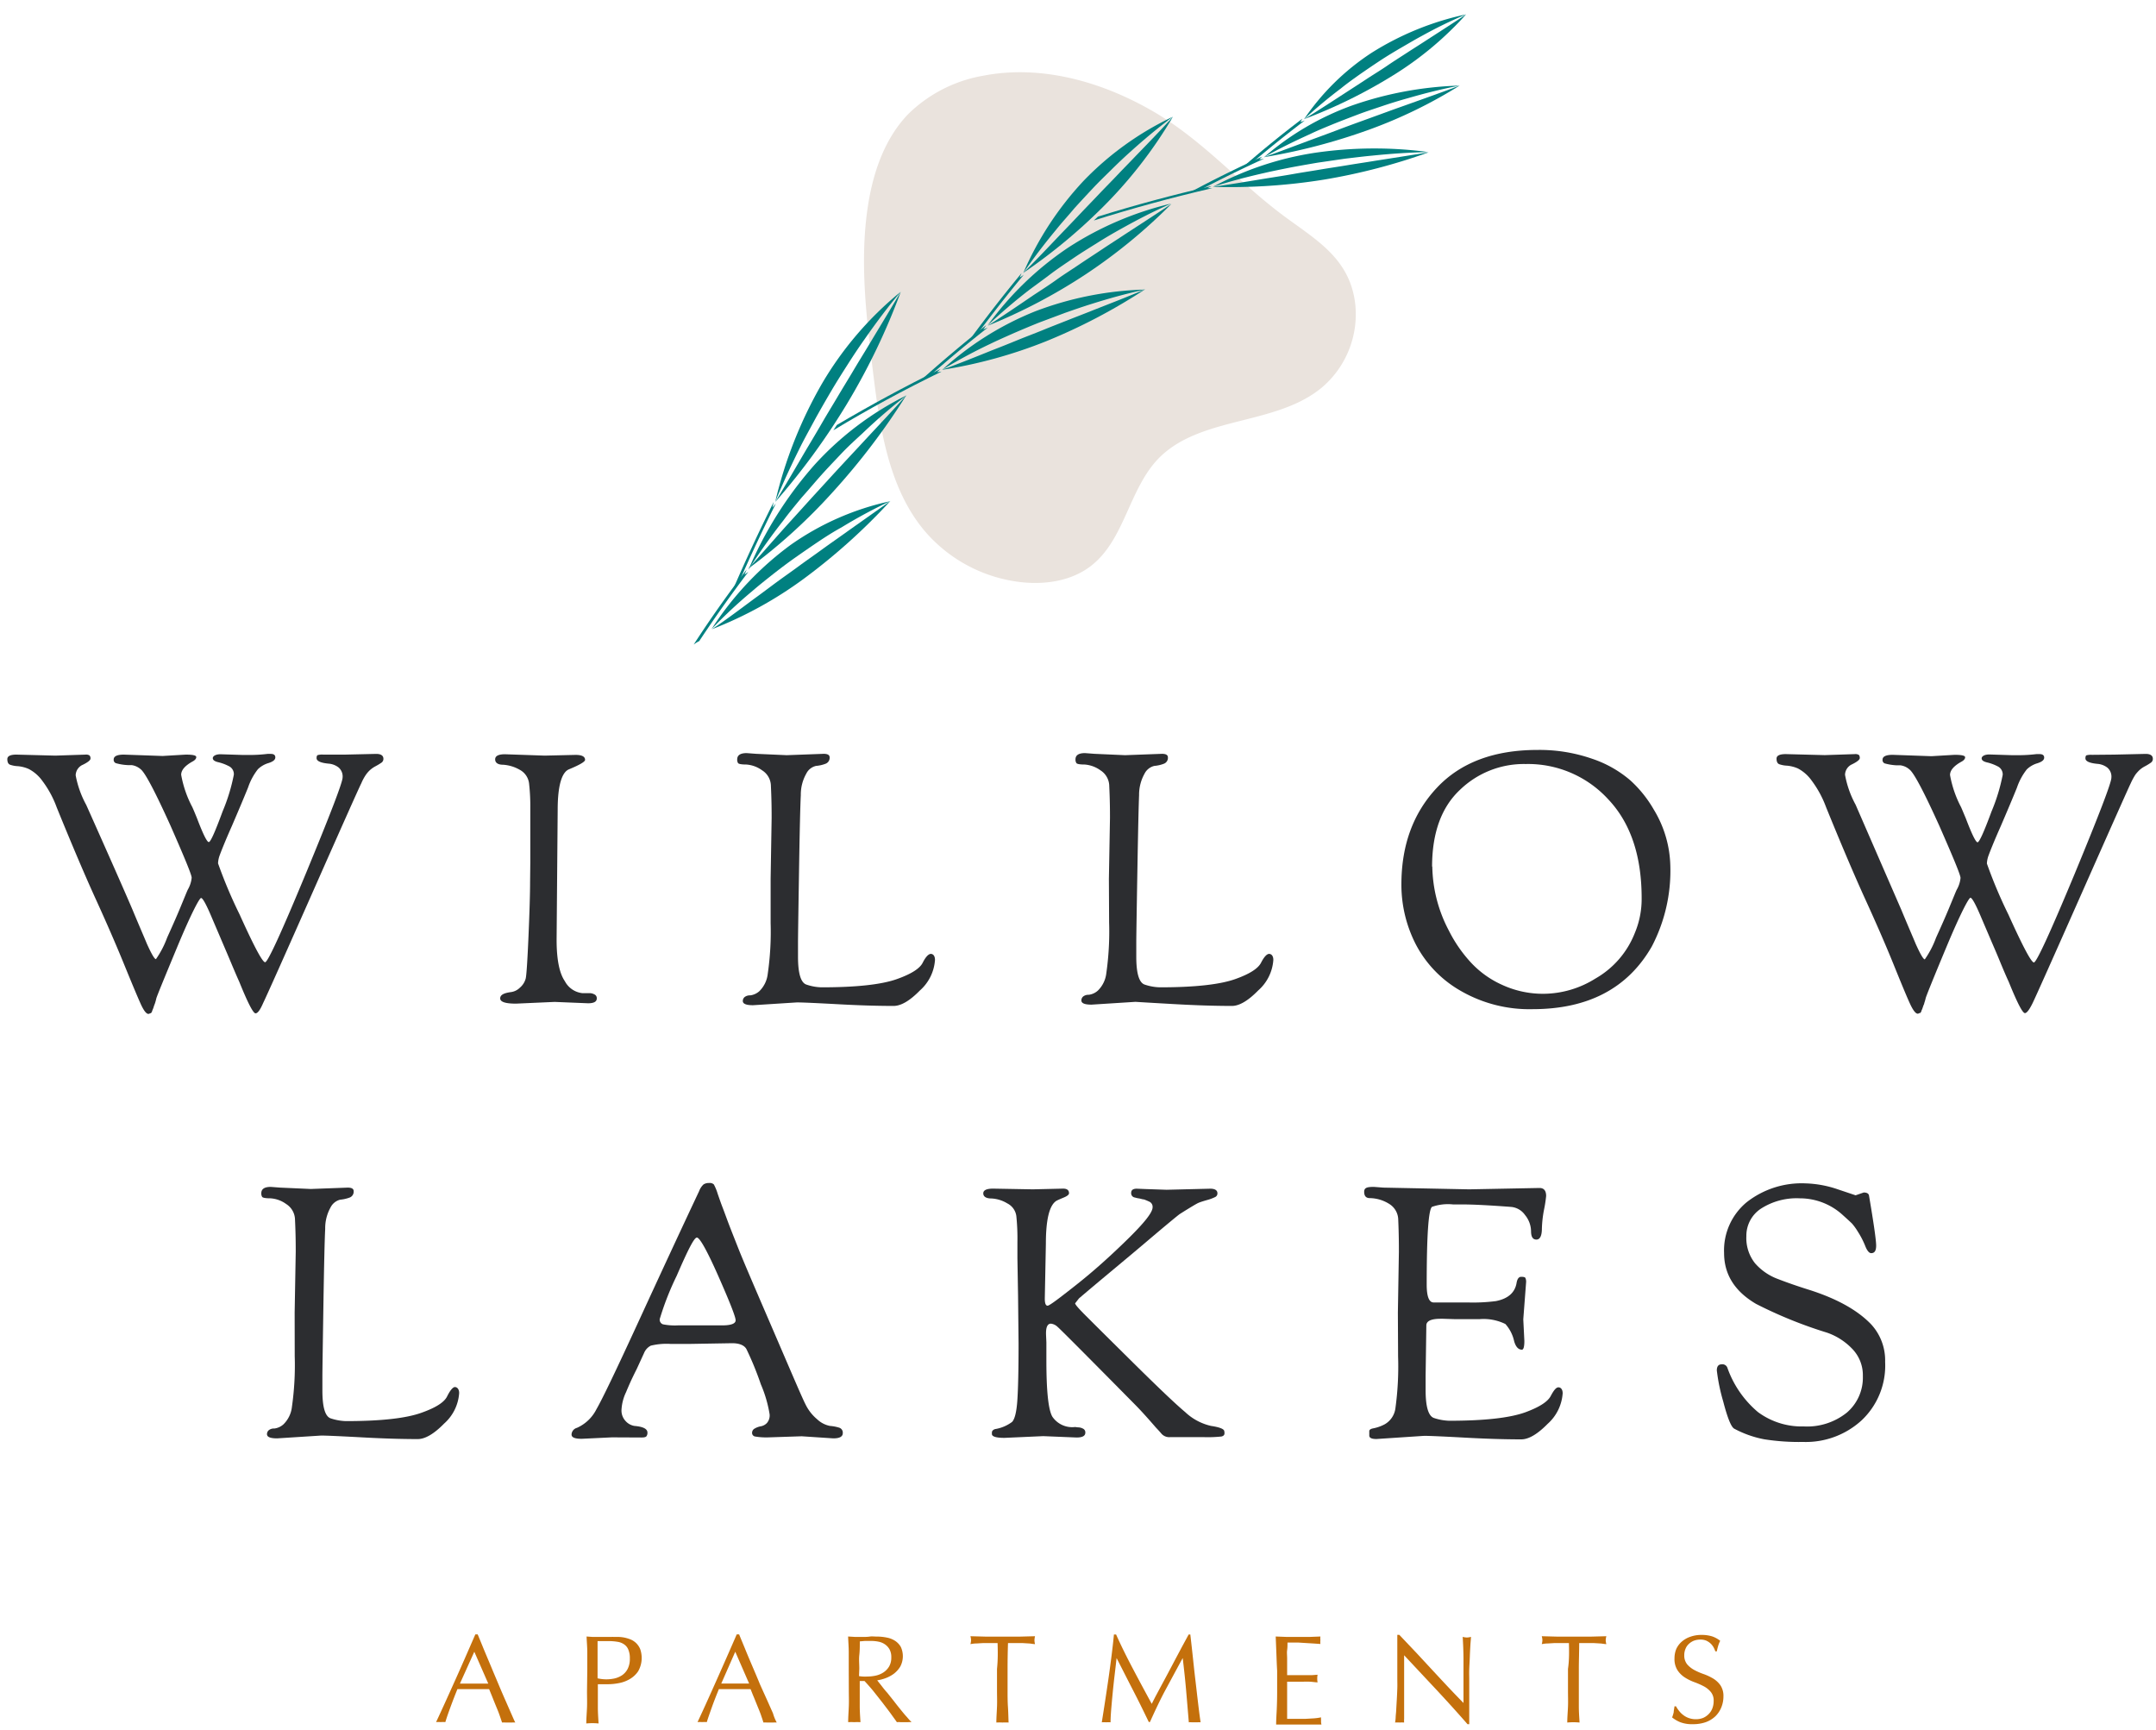 <svg id="Layer_1" data-name="Layer 1" xmlns="http://www.w3.org/2000/svg" viewBox="0 0 300 240.76"><defs><style>.cls-1{fill:#c4700c;}.cls-2{fill:#2c2d30;}.cls-3{fill:#eae3dd;}.cls-4{fill:teal;}</style></defs><path class="cls-1" d="M71.7,239.68a2.45,2.45,0,0,0-.46,0h-.92a2.45,2.45,0,0,0-.46,0c-.09-.27-.2-.59-.34-1s-.29-.77-.46-1.18-.34-.83-.51-1.26-.34-.83-.49-1.21l-1.13,0H64.72l-1.07,0c-.37.91-.7,1.77-1,2.59s-.53,1.49-.68,2a4.22,4.22,0,0,0-.64,0,4.45,4.45,0,0,0-.65,0c.94-2,1.86-4.06,2.76-6.06s1.79-4.06,2.7-6.14h.33c.28.68.58,1.4.9,2.19l1,2.38c.33.8.67,1.59,1,2.38s.65,1.53.95,2.21.56,1.28.8,1.82S71.55,239.4,71.7,239.68ZM64,234.26l.94,0,1,0h1l1,0-1.94-4.43Z"/><path class="cls-1" d="M81.72,232.22c0-.76,0-1.52,0-2.26s-.07-1.48-.1-2.25l.85.06.84,0,.51,0,.6,0,.58,0a4.2,4.2,0,0,1,.47,0c.18,0,.39,0,.65,0a5,5,0,0,1,.81.1,5.4,5.4,0,0,1,.84.26,2.54,2.54,0,0,1,.76.51,2.57,2.57,0,0,1,.55.82,3.73,3.73,0,0,1-.29,3.1,3.59,3.59,0,0,1-1.22,1.11,4.66,4.66,0,0,1-1.53.54,7.92,7.92,0,0,1-1.44.14h-.73c-.22,0-.45,0-.68,0v1c0,.76,0,1.52,0,2.26s.06,1.48.1,2.2a9.16,9.16,0,0,0-1.71,0c0-.72.07-1.45.1-2.2s0-1.5,0-2.26Zm1.43,1.31a5.54,5.54,0,0,0,1.24.14,5.38,5.38,0,0,0,1.11-.12,3.2,3.2,0,0,0,1.06-.45,2.43,2.43,0,0,0,.78-.89,3.06,3.06,0,0,0,.3-1.45,3,3,0,0,0-.21-1.22,1.58,1.58,0,0,0-.58-.73,2.12,2.12,0,0,0-.91-.36,7.43,7.43,0,0,0-1.22-.1H83.15Z"/><path class="cls-1" d="M108.08,239.68a2.53,2.53,0,0,0-.46,0h-.93a2.6,2.6,0,0,0-.46,0c-.08-.27-.19-.59-.33-1s-.29-.77-.46-1.18l-.51-1.26c-.18-.42-.34-.83-.49-1.21l-1.13,0h-2.22l-1.06,0c-.37.91-.71,1.77-1,2.59s-.53,1.49-.68,2a4.31,4.31,0,0,0-.64,0,4.36,4.36,0,0,0-.65,0c.94-2,1.86-4.06,2.75-6.06s1.8-4.06,2.7-6.14h.34c.27.68.58,1.4.9,2.19s.66,1.58,1,2.38.68,1.59,1,2.38l1,2.21.81,1.82C107.73,239,107.93,239.4,108.08,239.68Zm-7.72-5.42.94,0,.94,0h1l1,0-1.93-4.43Z"/><path class="cls-1" d="M118.1,232.22c0-.76,0-1.52,0-2.26s-.06-1.48-.09-2.25l1,.06,1,0c.34,0,.67,0,1-.05s.65,0,1,0a6.89,6.89,0,0,1,1.39.14,3.17,3.17,0,0,1,1.16.46,2.48,2.48,0,0,1,.79.85,3.07,3.07,0,0,1-.09,2.74,3.61,3.61,0,0,1-.91,1,4.61,4.61,0,0,1-1.16.61,5.88,5.88,0,0,1-1.13.29l.58.73c.24.32.51.66.82,1l.94,1.18c.32.42.63.81.94,1.19s.58.72.85,1a9.32,9.32,0,0,0,.65.72,3.15,3.15,0,0,0-.53,0h-1a2.78,2.78,0,0,0-.51,0c-.17-.25-.44-.61-.79-1.1s-.75-1-1.18-1.57l-1.31-1.66c-.45-.55-.86-1-1.23-1.4h-.66v1.27c0,.76,0,1.52,0,2.26s.06,1.48.1,2.2a7.88,7.88,0,0,0-.86,0,7.58,7.58,0,0,0-.85,0c0-.72.06-1.45.09-2.2s0-1.5,0-2.26Zm1.43,1a3.88,3.88,0,0,0,.53.06,6.22,6.22,0,0,0,.63,0,5.65,5.65,0,0,0,1.13-.12,3.13,3.13,0,0,0,1.07-.43,2.54,2.54,0,0,0,.81-.82,2.42,2.42,0,0,0,.32-1.29,2.25,2.25,0,0,0-.25-1.13,2.09,2.09,0,0,0-.65-.7,2.34,2.34,0,0,0-.88-.36,4.88,4.88,0,0,0-.92-.1c-.41,0-.74,0-1,0l-.68.06c0,.64,0,1.27-.07,1.9s0,1.25,0,1.88Z"/><path class="cls-1" d="M138.81,228.62h-.95l-1,0-1,.06c-.31,0-.58.05-.83.09a2.09,2.09,0,0,0,.09-.56,2.29,2.29,0,0,0-.09-.54l2.25.06q1.09,0,2.25,0c.77,0,1.51,0,2.25,0l2.24-.06a2.86,2.86,0,0,0-.08.56,2.43,2.43,0,0,0,.08.54c-.24,0-.52-.07-.82-.09l-1-.06-1,0h-.94q-.06,1.78-.06,3.6v3c0,.76,0,1.52.05,2.26s.06,1.48.09,2.2a7.69,7.69,0,0,0-.85,0,7.58,7.58,0,0,0-.85,0c0-.72.06-1.45.09-2.2s0-1.5,0-2.26v-3C138.86,231,138.85,229.81,138.81,228.62Z"/><path class="cls-1" d="M157.69,232.29c.82,1.56,1.68,3.15,2.57,4.79l.51-1,.76-1.42.93-1.73,1-1.89,1-1.88.94-1.73h.23c.13,1.12.25,2.2.36,3.23s.22,2.07.34,3.07.23,2,.35,3,.24,2,.38,2.92a2,2,0,0,0-.41,0h-.82a2,2,0,0,0-.41,0c-.13-1.55-.25-3-.38-4.5s-.29-2.93-.47-4.44h0c-.8,1.46-1.58,2.92-2.36,4.36s-1.5,3-2.2,4.54h-.16c-.7-1.46-1.42-2.93-2.18-4.4s-1.53-3-2.3-4.5h0q-.12,1.08-.27,2.34t-.27,2.49c-.08.82-.15,1.6-.21,2.32s-.09,1.32-.09,1.79a3.82,3.82,0,0,0-.61,0,3.91,3.91,0,0,0-.61,0c.15-.94.31-1.94.47-3s.32-2.1.47-3.15.29-2.1.42-3.13.24-2,.33-2.94h.3C156.06,229.13,156.87,230.74,157.69,232.29Z"/><path class="cls-1" d="M177.6,229.94l-.09-2.23,1.56.06q.77,0,1.56,0c.52,0,1,0,1.55,0l1.55-.06a2.29,2.29,0,0,0,0,.52,2.24,2.24,0,0,0,0,.52l-1-.07-1-.06-1.12-.07-1.46,0c0,.37,0,.72-.05,1.06s0,.72,0,1.15v1.33c0,.42,0,.75,0,1l1.38,0,1.11,0,.94,0,.81-.06a2.36,2.36,0,0,0-.05.54,2.29,2.29,0,0,0,.05.52c-.31,0-.66-.07-1.06-.09s-.8,0-1.2,0l-1.13,0h-.85c0,.11,0,.22,0,.34v3.83c0,.43,0,.75,0,1h1.22l1.3,0,1.2-.07a7.59,7.59,0,0,0,1-.14,1.26,1.26,0,0,0,0,.28c0,.09,0,.18,0,.26a1.47,1.47,0,0,0,.06.46c-.53,0-1,0-1.57,0h-3.16c-.52,0-1.05,0-1.58,0,0-.74.06-1.49.09-2.22s.05-1.49.05-2.26v-3C177.65,231.44,177.63,230.68,177.6,229.94Z"/><path class="cls-1" d="M199.91,235.16l-4.53-4.84c0,.33,0,.76,0,1.31s0,1.29,0,2.23c0,.24,0,.55,0,.91s0,.73,0,1.13,0,.79,0,1.2,0,.78,0,1.13,0,.66,0,.92a3.91,3.91,0,0,0,0,.53,3.91,3.91,0,0,0-.61,0,4.45,4.45,0,0,0-.65,0,5.55,5.55,0,0,0,.08-.65c0-.31.06-.68.08-1.12s.05-.91.08-1.42.05-1,.07-1.53,0-1,0-1.5,0-.92,0-1.31c0-1.11,0-2.07,0-2.87s0-1.4,0-1.8h.28L197.1,230l2.4,2.59c.8.86,1.55,1.67,2.27,2.43s1.34,1.4,1.87,1.94v-2.37q0-1.83,0-3.57c0-1.15-.05-2.24-.11-3.26a2.42,2.42,0,0,0,.59.09,2.35,2.35,0,0,0,.56-.09c0,.26-.05.64-.08,1.15s-.06,1.06-.08,1.64-.06,1.15-.08,1.7,0,1,0,1.35v1c0,.39,0,.81,0,1.24s0,.86,0,1.3,0,.84,0,1.22v1.55h-.24C202.85,238.36,201.42,236.78,199.91,235.16Z"/><path class="cls-1" d="M218.31,228.62h-.95l-1,0-1,.06c-.31,0-.59.05-.83.09a2.09,2.09,0,0,0,.09-.56,2.29,2.29,0,0,0-.09-.54l2.25.06q1.09,0,2.25,0c.76,0,1.51,0,2.24,0l2.25-.06a2.35,2.35,0,0,0-.09.56,2,2,0,0,0,.09.54c-.24,0-.52-.07-.83-.09l-1-.06-1,0h-.95c0,1.19-.05,2.39-.05,3.6v3c0,.76,0,1.52,0,2.26s.06,1.48.1,2.2a9.16,9.16,0,0,0-1.71,0c0-.72.07-1.45.1-2.2s0-1.5,0-2.26v-3C218.36,231,218.34,229.81,218.31,228.62Z"/><path class="cls-1" d="M233.63,238.05a2.9,2.9,0,0,0,.58.58,2.72,2.72,0,0,0,.79.43,2.93,2.93,0,0,0,1,.16,2.68,2.68,0,0,0,1-.19,2.44,2.44,0,0,0,.78-.55,2.26,2.26,0,0,0,.5-.8,2.84,2.84,0,0,0,.17-1,1.86,1.86,0,0,0-.41-1.27,3.24,3.24,0,0,0-1-.79,10.54,10.54,0,0,0-1.31-.57,6.78,6.78,0,0,1-1.32-.66,3.47,3.47,0,0,1-1-1,2.89,2.89,0,0,1-.41-1.63,3.41,3.41,0,0,1,.26-1.34,3,3,0,0,1,.76-1,3.51,3.51,0,0,1,1.2-.68,4.48,4.48,0,0,1,1.56-.25,4.79,4.79,0,0,1,1.45.2,3.68,3.68,0,0,1,1.13.62,4.39,4.39,0,0,0-.26.63,8.5,8.5,0,0,0-.21.84h-.21a3,3,0,0,0-.23-.54,2.24,2.24,0,0,0-.4-.53,2.36,2.36,0,0,0-.6-.41,2,2,0,0,0-.84-.16,2.57,2.57,0,0,0-.9.15,2.26,2.26,0,0,0-.71.45,1.84,1.84,0,0,0-.47.69,2.21,2.21,0,0,0-.17.87,1.94,1.94,0,0,0,.41,1.29,3.56,3.56,0,0,0,1,.79,8.75,8.75,0,0,0,1.32.57,7.53,7.53,0,0,1,1.31.62,3.4,3.4,0,0,1,1,.94,2.65,2.65,0,0,1,.41,1.54,4,4,0,0,1-.29,1.51,3.65,3.65,0,0,1-.83,1.25,3.87,3.87,0,0,1-1.34.82,5.33,5.33,0,0,1-1.81.28,4.55,4.55,0,0,1-1.75-.28,4.42,4.42,0,0,1-1.12-.66,5.67,5.67,0,0,0,.22-.72c0-.21.07-.49.11-.83h.21A3.51,3.51,0,0,0,233.63,238.05Z"/><path class="cls-2" d="M48,105l4.35-.1c.65,0,1,.23,1,.68a.63.63,0,0,1-.27.54,8.78,8.78,0,0,1-.81.49,3.81,3.81,0,0,0-.86.61,4.14,4.14,0,0,0-.48.56,6.85,6.85,0,0,0-.66,1.22q-.35.65-6.65,14.89t-7,15.67Q36,141,35.56,141c-.33,0-1.07-1.44-2.25-4.35-.32-.71-.75-1.71-1.29-3s-1-2.34-1.37-3.22l-1.15-2.69c-.78-1.86-1.29-2.79-1.52-2.79s-1.42,2.25-3.29,6.75-2.86,6.91-2.94,7.23a6.76,6.76,0,0,1-.19.69l-.13.34-.09.29-.1.25a.73.73,0,0,0-.07.19.67.67,0,0,1-.08.17.4.4,0,0,1-.1.12.11.11,0,0,1-.09,0,.45.45,0,0,1-.25.1c-.29,0-.65-.46-1.07-1.39s-1.19-2.76-2.3-5.48-2.42-5.74-3.94-9.07-3.33-7.59-5.45-12.8a14.2,14.2,0,0,0-2-3.69A5.41,5.41,0,0,0,4,107a4.82,4.82,0,0,0-1.51-.39,3.78,3.78,0,0,1-1.08-.2q-.39-.14-.39-.78T2.32,105l5.38.14,4.2-.14a.87.87,0,0,1,.56.12.58.58,0,0,1,.13.44c0,.21-.35.5-1.06.85a1.64,1.64,0,0,0-1,1.47A13.77,13.77,0,0,0,12,112q4.89,10.95,6.43,14.56c1,2.41,1.7,4,2,4.74.65,1.44,1.07,2.16,1.27,2.16a13,13,0,0,0,1.56-3q1.36-3,2-4.59c.42-1,.71-1.74.88-2.1a4,4,0,0,0,.53-1.64c0-.41-1-2.81-2.93-7.21q-3.23-7.14-4.15-7.87a2.43,2.43,0,0,0-1.27-.59l-.54,0a7.24,7.24,0,0,1-1.66-.27.49.49,0,0,1-.3-.51c0-.45.47-.68,1.42-.68l5.38.19,3.22-.19c1,0,1.47.11,1.47.34s-.18.44-.54.63c-1,.56-1.56,1.17-1.56,1.84a15.33,15.33,0,0,0,1.51,4.42q.11.19.69,1.62c.84,2.21,1.39,3.32,1.64,3.32s.88-1.43,1.93-4.28a25.69,25.69,0,0,0,1.56-5.11,1.23,1.23,0,0,0-.73-1.19,6.24,6.24,0,0,0-1.47-.54c-.49-.12-.73-.3-.73-.56s.36-.54,1.07-.54l3.13.1h.83c.46,0,1.32,0,2.59-.15h.44c.43,0,.64.16.64.49s-.31.58-.93.78a3.55,3.55,0,0,0-1.49.86,8.51,8.51,0,0,0-1.37,2.54q-.81,2-2.25,5.35c-1,2.25-1.52,3.6-1.69,4.06a3.63,3.63,0,0,0-.24,1.15,65.56,65.56,0,0,0,3,7.11q3,6.65,3.55,6.65t5.67-12.35q5.1-12.33,5.11-13.34a1.64,1.64,0,0,0-.57-1.42,2.61,2.61,0,0,0-1.24-.51c-1.21-.1-1.81-.36-1.81-.78q0-.34.15-.42a2.31,2.31,0,0,1,.78-.07Z"/><path class="cls-2" d="M73.79,120l0-5.28v-2.25a28.25,28.25,0,0,0-.17-3.44,2.49,2.49,0,0,0-1.32-1.93,5.34,5.34,0,0,0-2.28-.69c-.75,0-1.12-.28-1.12-.75s.45-.71,1.37-.71l5.52.19,4.3-.1q1.32,0,1.32.69,0,.39-2.25,1.32c-1,.42-1.56,2.3-1.56,5.62l-.15,18.09q0,4.11,1.15,5.77a3.14,3.14,0,0,0,2.42,1.66l1,0a1.43,1.43,0,0,1,.68.17.57.57,0,0,1,.34.56c0,.46-.4.68-1.22.68l-4.64-.19-5.38.24c-1.47,0-2.2-.24-2.2-.73s.51-.75,1.52-.88a2.17,2.17,0,0,0,1.22-.61,2.52,2.52,0,0,0,.81-1.27c.11-.47.24-2.45.39-5.92s.22-6,.22-7.5Z"/><path class="cls-2" d="M107.23,122.29l.14-8.46c0-.88,0-2.36-.1-4.44a2.6,2.6,0,0,0-1.22-2.2,4.24,4.24,0,0,0-2.2-.81c-.68,0-1.07-.08-1.15-.2a.87.87,0,0,1-.12-.51c0-.59.44-.88,1.32-.88l1.32.1,4.25.19,5.14-.19c.55,0,.83.16.83.49a.88.88,0,0,1-.59.9,4.69,4.69,0,0,1-1.29.29,2,2,0,0,0-1.37,1.08,5.91,5.91,0,0,0-.76,3q-.11,2-.25,10.7t-.14,9.78v2c0,2.34.4,3.64,1.2,3.88a7,7,0,0,0,2.07.37q7.34,0,10.56-1.17c2-.72,3.13-1.47,3.52-2.25s.8-1.23,1.13-1.23.58.28.58.84a6.23,6.23,0,0,1-2.1,4.25c-1.4,1.43-2.62,2.15-3.67,2.15q-3.51,0-7.94-.25c-3-.16-4.78-.24-5.5-.24l-6.11.39c-.94,0-1.42-.19-1.42-.58a.71.71,0,0,1,.27-.57,1.21,1.21,0,0,1,.76-.22,2.36,2.36,0,0,0,1.27-.58,4,4,0,0,0,1.17-2.42,40.81,40.81,0,0,0,.4-7.07Z"/><path class="cls-2" d="M154.3,122.29l.15-8.46c0-.88,0-2.36-.1-4.44a2.63,2.63,0,0,0-1.22-2.2,4.3,4.3,0,0,0-2.2-.81c-.69,0-1.07-.08-1.15-.2a.87.87,0,0,1-.13-.51c0-.59.44-.88,1.33-.88l1.32.1,4.25.19,5.13-.19c.55,0,.83.16.83.49a.87.87,0,0,1-.59.9,4.69,4.69,0,0,1-1.29.29,2.06,2.06,0,0,0-1.37,1.08,6,6,0,0,0-.76,3q-.09,2-.24,10.7t-.15,9.78v2c0,2.34.4,3.64,1.2,3.88a7.09,7.09,0,0,0,2.08.37q7.32,0,10.56-1.17c2-.72,3.12-1.47,3.52-2.25s.79-1.23,1.12-1.23.59.28.59.84a6.2,6.2,0,0,1-2.11,4.25c-1.4,1.43-2.62,2.15-3.66,2.15q-3.53,0-7.95-.25T158,139.4l-6.12.39c-.94,0-1.41-.19-1.41-.58a.71.71,0,0,1,.27-.57,1.18,1.18,0,0,1,.75-.22,2.33,2.33,0,0,0,1.27-.58,4,4,0,0,0,1.18-2.42,41.14,41.14,0,0,0,.39-7.07Z"/><path class="cls-2" d="M195,123.07q0-8.2,4.94-13.46t14-5.26a22.28,22.28,0,0,1,7.58,1.22,15.92,15.92,0,0,1,5.32,3,16.77,16.77,0,0,1,3.28,4.08,15.7,15.7,0,0,1,2.3,7.82,22.71,22.71,0,0,1-2.59,11.25q-5,8.7-16.58,8.7a19.09,19.09,0,0,1-10-2.55,15.93,15.93,0,0,1-6.21-6.4A18.16,18.16,0,0,1,195,123.07Zm4.3-2.49a19.68,19.68,0,0,0,2.3,8.9,19.19,19.19,0,0,0,3,4.37,13.37,13.37,0,0,0,4.4,3.18,13.6,13.6,0,0,0,5.84,1.25,13.74,13.74,0,0,0,7.14-2.11,12.58,12.58,0,0,0,5.52-6.4,12.18,12.18,0,0,0,.93-4.79q0-8.85-4.65-13.76a15.13,15.13,0,0,0-11.48-4.91,12.8,12.8,0,0,0-9.17,3.61Q199.28,113.55,199.27,120.58Z"/><path class="cls-2" d="M294.21,105l4.35-.1c.65,0,1,.23,1,.68a.63.63,0,0,1-.27.54,7.24,7.24,0,0,1-.8.49,3.59,3.59,0,0,0-.86.61,5.26,5.26,0,0,0-.49.56c-.11.17-.23.37-.36.61s-.23.45-.3.61q-.33.65-6.64,14.89t-7,15.67q-.69,1.41-1.08,1.41c-.33,0-1.07-1.44-2.25-4.35-.33-.71-.76-1.71-1.29-3s-1-2.34-1.37-3.22l-1.15-2.69c-.78-1.86-1.29-2.79-1.52-2.79s-1.42,2.25-3.3,6.75-2.85,6.91-2.93,7.23a6.13,6.13,0,0,1-.2.69c0,.13-.09.24-.12.34s-.06.19-.1.29a2.3,2.3,0,0,1-.09.25.77.77,0,0,0-.08.19.44.44,0,0,1-.07.17.63.63,0,0,1-.1.12.11.11,0,0,1-.1,0,.42.42,0,0,1-.24.1c-.29,0-.65-.46-1.08-1.39s-1.19-2.76-2.29-5.48-2.42-5.74-3.94-9.07-3.33-7.59-5.45-12.8a14.5,14.5,0,0,0-2-3.69,5.49,5.49,0,0,0-1.91-1.69,4.82,4.82,0,0,0-1.51-.39,3.78,3.78,0,0,1-1.08-.2q-.39-.14-.39-.78t1.32-.63l5.38.14,4.2-.14a.87.87,0,0,1,.56.12.63.63,0,0,1,.12.44c0,.21-.35.5-1.05.85a1.64,1.64,0,0,0-1,1.47,13.77,13.77,0,0,0,1.47,4.16Q263,123,264.56,126.59c1,2.41,1.7,4,2,4.74.65,1.44,1.07,2.16,1.27,2.16a13,13,0,0,0,1.56-3q1.36-3,2-4.59c.42-1,.71-1.74.88-2.1a4,4,0,0,0,.53-1.64c0-.41-1-2.81-2.93-7.21q-3.23-7.14-4.16-7.87a2.37,2.37,0,0,0-1.27-.59l-.53,0a7.5,7.5,0,0,1-1.67-.27.5.5,0,0,1-.29-.51c0-.45.47-.68,1.42-.68l5.38.19,3.22-.19c1,0,1.47.11,1.47.34s-.18.44-.54.63c-1,.56-1.56,1.17-1.56,1.84a15.33,15.33,0,0,0,1.51,4.42c.07.13.29.67.69,1.62.84,2.21,1.39,3.32,1.63,3.32s.89-1.43,1.94-4.28a25.69,25.69,0,0,0,1.56-5.11,1.24,1.24,0,0,0-.73-1.19,6.24,6.24,0,0,0-1.47-.54c-.49-.12-.73-.3-.73-.56s.35-.54,1.07-.54l3.13.1h.83c.46,0,1.32,0,2.59-.15h.44c.42,0,.64.16.64.49s-.31.58-.93.78a3.55,3.55,0,0,0-1.49.86,8.51,8.51,0,0,0-1.37,2.54q-.81,2-2.25,5.35c-1,2.25-1.52,3.6-1.69,4.06a3.63,3.63,0,0,0-.24,1.15,65.56,65.56,0,0,0,3,7.11q3,6.65,3.54,6.65t5.68-12.35q5.1-12.33,5.1-13.34a1.64,1.64,0,0,0-.56-1.42,2.61,2.61,0,0,0-1.24-.51c-1.21-.1-1.81-.36-1.81-.78,0-.23.05-.37.14-.42a2.39,2.39,0,0,1,.78-.07Z"/><path class="cls-2" d="M41,182.65l.15-8.46c0-.88,0-2.36-.1-4.45a2.63,2.63,0,0,0-1.22-2.2,4.16,4.16,0,0,0-2.2-.8c-.69,0-1.07-.08-1.15-.2a.87.87,0,0,1-.12-.51c0-.59.44-.88,1.32-.88l1.32.1,4.25.19,5.13-.19c.56,0,.83.16.83.49a.87.87,0,0,1-.58.9,5.16,5.16,0,0,1-1.3.29A2.06,2.06,0,0,0,46,168a5.92,5.92,0,0,0-.75,3q-.11,2-.25,10.7c-.09,5.84-.14,9.09-.14,9.78v2c0,2.35.39,3.65,1.19,3.89a7.44,7.44,0,0,0,2.08.37q7.34,0,10.56-1.18c2-.71,3.13-1.46,3.52-2.25S63,193,63.3,193s.59.28.59.83a6.23,6.23,0,0,1-2.1,4.26c-1.4,1.43-2.63,2.15-3.67,2.15q-3.51,0-7.94-.25c-3-.16-4.78-.24-5.5-.24l-6.11.39c-1,0-1.42-.2-1.42-.59a.71.71,0,0,1,.27-.56,1.15,1.15,0,0,1,.76-.22,2.32,2.32,0,0,0,1.27-.59,4,4,0,0,0,1.17-2.42,40.92,40.92,0,0,0,.39-7.06Z"/><path class="cls-2" d="M85.15,200l-4.2.2c-1,0-1.42-.2-1.42-.59a1,1,0,0,1,.74-.93A5.56,5.56,0,0,0,83,196.07q1.17-2,5.89-12.27t8.39-18.06a2.43,2.43,0,0,1,.61-.93,1.32,1.32,0,0,1,.78-.2.82.82,0,0,1,.66.2,7,7,0,0,1,.54,1.32c.26.75.46,1.32.61,1.71s.38,1,.71,1.9.85,2.2,1.56,4,2.36,5.62,4.92,11.56,4,9.33,4.42,10.12a6.23,6.23,0,0,0,1.61,2.06,3.58,3.58,0,0,0,1.79.93,5.63,5.63,0,0,1,1.27.24.72.72,0,0,1,.51.76c0,.49-.44.73-1.32.73l-4.4-.29L107,200a9.26,9.26,0,0,1-1.94-.12.5.5,0,0,1-.41-.51.67.67,0,0,1,.39-.61,2.51,2.51,0,0,1,.83-.3,1.57,1.57,0,0,0,.83-.44,1.61,1.61,0,0,0,.39-1.22,17.63,17.63,0,0,0-1.22-4.18,43.71,43.71,0,0,0-2-4.89c-.3-.55-1-.83-2-.83l-5.91.1H93.32a9.24,9.24,0,0,0-2.76.24,2,2,0,0,0-.93,1l-1,2.18c-.46.92-.77,1.57-.93,1.93s-.36.81-.59,1.37a6.44,6.44,0,0,0-.63,2.44,2.13,2.13,0,0,0,.56,1.56,2.11,2.11,0,0,0,1.24.69c1.21.1,1.81.41,1.81.93a.8.8,0,0,1-.14.51c-.1.12-.33.17-.69.17Zm9-22.46a39.57,39.57,0,0,0-2.35,6,.68.68,0,0,0,.44.73,8.42,8.42,0,0,0,2.06.15h1.51l4.64,0c1.28,0,1.91-.24,1.91-.71s-.8-2.51-2.39-6.11-2.61-5.4-3-5.4S95.71,173.94,94.15,177.54Z"/><path class="cls-2" d="M141.66,180.35l-.09-5.28v-2.25a30.52,30.52,0,0,0-.15-3.61,2.31,2.31,0,0,0-1.25-1.76,4.71,4.71,0,0,0-2.22-.69c-.75,0-1.13-.27-1.13-.71s.46-.66,1.37-.66l5.53.1,4.2-.1c.56,0,.83.22.83.64,0,.19-.23.39-.71.59s-.8.34-1,.44q-1.51.87-1.51,6l-.15,7.62c0,.69.13,1,.39,1s1.58-1,4-2.91,4.74-4,7.09-6.3,3.52-3.76,3.52-4.48a.79.79,0,0,0-.49-.8,7.2,7.2,0,0,0-.73-.3c-.17,0-.39-.09-.69-.14a3.3,3.3,0,0,1-.54-.12.6.6,0,0,1-.53-.66q0-.57.78-.57l1.22.05,2.93.1,6.07-.15c.65,0,1,.22,1,.64a.55.55,0,0,1-.29.51,6,6,0,0,1-1.12.42c-.56.16-1,.3-1.25.41s-1.13.63-2.57,1.54c-.29.2-1.9,1.53-4.81,4s-6,5-9.22,7.74l-.54.69c0,.16.48.72,1.42,1.66s3.16,3.15,6.65,6.6,5.9,5.75,7.24,6.87a7.73,7.73,0,0,0,3.61,1.93c1.08.16,1.68.38,1.81.64a1.11,1.11,0,0,1,.05.41c0,.21-.14.35-.41.42a17.7,17.7,0,0,1-2.42.09h-4.75a1.44,1.44,0,0,1-1.17-.46c-.26-.31-.52-.59-.78-.86-1.21-1.4-2.14-2.42-2.79-3.08q-10.37-10.5-10.9-10.94a1.58,1.58,0,0,0-.93-.45c-.45,0-.68.45-.68,1.32v.15l.05,1.13v2.49c0,4.27.27,6.88.83,7.85a3.34,3.34,0,0,0,3.17,1.44l.4.05a1.46,1.46,0,0,1,.68.17.57.57,0,0,1,.34.56c0,.46-.4.68-1.22.68l-4.64-.19-5.38.24c-1.17,0-1.76-.18-1.76-.54v-.19c0-.23.15-.39.44-.49a5.33,5.33,0,0,0,2.37-1c.37-.38.62-1.39.73-3s.17-4.28.17-7.9Z"/><path class="cls-2" d="M194.51,182.65l.14-8.46c0-.88,0-2.36-.09-4.45a2.63,2.63,0,0,0-1.22-2.2,5.23,5.23,0,0,0-2.74-.83c-.52,0-.78-.29-.78-.88s.45-.68,1.36-.68l1.32.1,11.93.24,9.78-.19c.62,0,.93.37.93,1.12a18.34,18.34,0,0,1-.3,1.93,16.08,16.08,0,0,0-.29,2.57c0,1-.25,1.56-.76,1.56s-.75-.39-.75-1.17a3.62,3.62,0,0,0-.84-2.25,2.65,2.65,0,0,0-2-1.13c-2.93-.22-5.18-.34-6.74-.34h-1.28a6.71,6.71,0,0,0-2.93.34q-.73.65-.73,10.81,0,2.44.93,2.49h4.79a24.89,24.89,0,0,0,3.91-.19c1.69-.33,2.66-1.18,2.88-2.55.1-.55.31-.83.64-.83s.52.05.58.15a1.27,1.27,0,0,1,.1.64l-.39,5.13.15,3c0,.82-.12,1.22-.34,1.22q-.74,0-1.08-1.17a5.25,5.25,0,0,0-1.22-2.4,6.88,6.88,0,0,0-3.57-.68h-3.52l-1.56-.05h-.35c-1.33,0-2,.31-2,.93l-.1,7v2c0,2.35.4,3.65,1.2,3.89a7.44,7.44,0,0,0,2.08.37q7.34,0,10.6-1.18c1.93-.71,3.1-1.46,3.52-2.25s.75-1.22,1.08-1.22.59.28.59.83a6.27,6.27,0,0,1-2.1,4.26c-1.41,1.43-2.63,2.15-3.67,2.15q-3.52,0-8-.25c-2.95-.16-4.78-.24-5.5-.24l-6.64.44c-.69,0-1-.16-1-.49v-.59c0-.19.16-.32.49-.39a5.73,5.73,0,0,0,1.66-.58,3,3,0,0,0,1.49-2.25,42.63,42.63,0,0,0,.37-7.19Z"/><path class="cls-2" d="M258.2,166.32l1.13-.39c.42,0,.66.13.73.39.68,4,1,6.27,1,7s-.23,1.05-.69,1.05c-.29,0-.58-.35-.85-1.05a11.62,11.62,0,0,0-1-1.93,8.18,8.18,0,0,0-.81-1.13c-.16-.16-.58-.55-1.27-1.17a8.84,8.84,0,0,0-6-2.35,9.19,9.19,0,0,0-5.46,1.47A4.51,4.51,0,0,0,243,172a5.65,5.65,0,0,0,1.2,3.77,7.82,7.82,0,0,0,3.2,2.2c1.34.52,2.74,1,4.2,1.46,3.95,1.24,6.86,2.86,8.76,4.84a7.4,7.4,0,0,1,1.95,5.23,10.47,10.47,0,0,1-3.28,8.14,11.5,11.5,0,0,1-8.11,3,31.54,31.54,0,0,1-5.43-.37,14.54,14.54,0,0,1-4.2-1.49c-.42-.26-.93-1.53-1.52-3.81a25.81,25.81,0,0,1-.88-4.28c0-.57.23-.85.67-.85a.73.73,0,0,1,.8.48,14.24,14.24,0,0,0,4.25,6.16,10.23,10.23,0,0,0,6.38,2,8.83,8.83,0,0,0,6-1.93,6.4,6.4,0,0,0,2.22-5.06,5.26,5.26,0,0,0-1.51-3.84,8.85,8.85,0,0,0-3.48-2.22,61.29,61.29,0,0,1-9.87-4c-3-1.76-4.45-4.13-4.45-7.09a8.7,8.7,0,0,1,3.16-7.07,12.4,12.4,0,0,1,8.18-2.61,15.09,15.09,0,0,1,4.43.81Z"/><path class="cls-3" d="M160.63,15.6c-7.17-4.2-15.69-6.65-23.84-5.06a19.67,19.67,0,0,0-10.36,5.28c-3.29,3.37-4.91,8.06-5.64,12.71-1.2,7.66-.26,15.46.68,23.16s2.12,16.16,7.2,22.2A20.68,20.68,0,0,0,142.05,81c3.43.39,7.1-.17,9.81-2.3,4.64-3.64,5.22-10.6,9.3-14.86,5.79-6,16.29-4.56,22.74-9.89a13.37,13.37,0,0,0,4.67-11.71c-.79-6.5-5.72-9-10.34-12.5C172.19,25.16,167.29,19.51,160.63,15.6Z"/><path class="cls-4" d="M107.62,79.85c1-.78,2-1.54,3.07-2.29s2.09-1.46,3.15-2.17,2.14-1.4,3.24-2a70.65,70.65,0,0,1,6.75-3.64A38,38,0,0,0,110,75.83,44.14,44.14,0,0,0,99,87.55a68.34,68.34,0,0,1,5.65-5.28C105.62,81.43,106.62,80.64,107.62,79.85Z"/><path class="cls-4" d="M117.44,74.28c-1.06.76-2.12,1.49-3.16,2.25s-2.09,1.48-3.12,2.24-2.07,1.48-3.09,2.23-2,1.5-3,2.22c-2,1.48-4,3-6,4.33a55.23,55.23,0,0,0,12.83-7.06,84.69,84.69,0,0,0,12-10.79C121.69,71.28,119.55,72.78,117.44,74.28Z"/><path class="cls-4" d="M111.54,69.24c.9-1,1.8-2.08,2.71-3.1s1.86-2,2.8-3S119,61.23,120,60.31a77.09,77.09,0,0,1,6.15-5.3,43.13,43.13,0,0,0-12.86,9.72,53.44,53.44,0,0,0-9.15,14.56,83,83,0,0,1,4.84-6.84C109.79,71.35,110.67,70.3,111.54,69.24Z"/><path class="cls-4" d="M120.5,61.08c-.92,1-1.86,2-2.79,3s-1.85,2-2.76,3-1.84,2-2.74,3-1.81,2-2.72,3c-1.8,2-3.58,4.08-5.39,6.06a78.6,78.6,0,0,0,11.84-10.74A95,95,0,0,0,126.11,55C124.26,57.07,122.37,59.07,120.5,61.08Z"/><path class="cls-4" d="M103.9,79.24Q100,84.32,96.52,89.69a5,5,0,0,1,.78-.49q3.27-4.94,6.83-9.63l-.54.39Z"/><path class="cls-4" d="M107.66,69.84q-3,6-5.73,12.33a7.15,7.15,0,0,1,.71-.74q2.53-5.79,5.31-11.35l-.47.54S107.54,70.34,107.66,69.84Z"/><path class="cls-4" d="M141.17,46.31c1.17-.5,2.34-1,3.51-1.46l3.58-1.34c1.2-.42,2.41-.84,3.63-1.22,2.45-.77,4.93-1.47,7.48-2a46.41,46.41,0,0,0-15.25,3,42.7,42.7,0,0,0-13,8.15,73.34,73.34,0,0,1,6.65-3.58C138.86,47.33,140,46.83,141.17,46.31Z"/><path class="cls-4" d="M152.19,43.13c-1.19.48-2.38.93-3.56,1.4s-2.38.93-3.55,1.41-2.36.92-3.53,1.4-2.34.95-3.51,1.4c-2.32.94-4.64,1.87-7,2.73a66.79,66.79,0,0,0,14.56-4,79.9,79.9,0,0,0,13.73-7.21C157,41.26,154.58,42.19,152.19,43.13Z"/><path class="cls-4" d="M146.36,38c1-.74,2.09-1.46,3.15-2.18s2.15-1.38,3.23-2.06,2.19-1.33,3.31-1.95c2.24-1.25,4.52-2.43,6.9-3.48a45.34,45.34,0,0,0-14.37,6.16,44.28,44.28,0,0,0-11.15,10.79,76.84,76.84,0,0,1,5.86-5C144.29,39.54,145.33,38.79,146.36,38Z"/><path class="cls-4" d="M156.57,32.58c-1.06.71-2.14,1.39-3.2,2.1s-2.14,1.4-3.2,2.12S148,38.21,147,38.93s-2.11,1.43-3.18,2.13c-2.11,1.44-4.22,2.87-6.37,4.26a77.11,77.11,0,0,0,13.68-7.19A75.55,75.55,0,0,0,163,28.37C160.85,29.8,158.71,31.19,156.57,32.58Z"/><path class="cls-4" d="M137.22,45.25q-4.65,3.68-9.07,7.64a6.78,6.78,0,0,1,.9-.3q4.09-3.63,8.39-7l-.62.25S137,45.6,137.22,45.25Z"/><path class="cls-4" d="M149.48,29c.84-.93,1.7-1.85,2.56-2.77s1.76-1.78,2.65-2.66,1.8-1.74,2.73-2.57c1.86-1.67,3.77-3.27,5.79-4.76a42.33,42.33,0,0,0-12.44,8.93A44.52,44.52,0,0,0,142.38,38c1.45-2.12,3-4.14,4.62-6.09C147.8,30.91,148.65,30,149.48,29Z"/><path class="cls-4" d="M158.12,21.61c-.85.9-1.73,1.78-2.59,2.69s-1.74,1.79-2.6,2.7-1.74,1.81-2.61,2.73-1.74,1.83-2.62,2.74c-1.75,1.84-3.5,3.69-5.32,5.51a77.17,77.17,0,0,0,11.82-9.92,62.42,62.42,0,0,0,9-11.8C161.56,18.06,159.85,19.83,158.12,21.61Z"/><path class="cls-4" d="M142.15,38q-3.78,4.57-7.34,9.44a6,6,0,0,1,.84-.5q3.3-4.47,6.8-8.7l-.56.38Z"/><path class="cls-4" d="M116.45,59.13c-.16.25-.32.5-.49.74h0q7.26-4.38,15.06-8.17l-.64.09.5-.46Q123.44,55,116.45,59.13Z"/><path class="cls-4" d="M113.56,58.07c.7-1.25,1.41-2.49,2.13-3.71s1.48-2.42,2.24-3.61,1.53-2.36,2.34-3.5c1.6-2.3,3.26-4.53,5.06-6.65a47.49,47.49,0,0,0-10.92,12.72,60.6,60.6,0,0,0-6.54,16.51c1.12-2.75,2.36-5.38,3.67-8C112.19,60.58,112.88,59.33,113.56,58.07Z"/><path class="cls-4" d="M121,47.83c-.72,1.21-1.47,2.4-2.19,3.62s-1.47,2.42-2.19,3.64-1.47,2.43-2.18,3.66-1.45,2.47-2.18,3.69c-1.45,2.46-2.88,4.94-4.37,7.39a96.4,96.4,0,0,0,10-13.7,91.46,91.46,0,0,0,7.45-15.53C123.92,43,122.45,45.42,121,47.83Z"/><path class="cls-4" d="M179.65,23.29c1.24-.23,2.48-.45,3.73-.66l3.78-.55c1.27-.15,2.54-.31,3.82-.43,2.56-.26,5.16-.44,7.8-.49a57.06,57.06,0,0,0-15.88.11A43.87,43.87,0,0,0,168.77,26c2.35-.76,4.76-1.39,7.2-1.94C177.18,23.78,178.41,23.54,179.65,23.29Z"/><path class="cls-4" d="M191.24,22.39c-1.26.21-2.52.39-3.77.6s-2.51.39-3.75.6-2.51.4-3.75.62-2.49.41-3.74.61c-2.48.41-5,.83-7.46,1.18a82.35,82.35,0,0,0,15.42-1,83.59,83.59,0,0,0,14.59-3.8C196.27,21.6,193.75,22,191.24,22.39Z"/><path class="cls-4" d="M185.55,17.25c1.12-.45,2.25-.88,3.38-1.31s2.29-.8,3.44-1.19,2.32-.75,3.51-1.08c2.35-.68,4.75-1.29,7.22-1.76a49.72,49.72,0,0,0-15,2.78,38.82,38.82,0,0,0-12.22,7.19c2.07-1.18,4.22-2.23,6.41-3.22C183.32,18.16,184.44,17.71,185.55,17.25Z"/><path class="cls-4" d="M196.36,14.36c-1.13.41-2.27.8-3.4,1.22l-3.41,1.24c-1.14.41-2.28.83-3.41,1.26s-2.27.85-3.42,1.27c-2.28.85-4.56,1.72-6.89,2.53a83.33,83.33,0,0,0,14.6-3.81,66.36,66.36,0,0,0,12.67-6.16C200.89,12.75,198.63,13.55,196.36,14.36Z"/><path class="cls-4" d="M175.62,21.79c-3.39,1.55-6.74,3.2-10,4.95a6.27,6.27,0,0,1,1-.11c3.05-1.6,6.13-3.12,9.27-4.55l-.66.11Z"/><path class="cls-4" d="M189.31,10.28c.93-.64,1.85-1.27,2.78-1.88S194,7.2,195,6.62s1.94-1.14,2.93-1.67A63.2,63.2,0,0,1,204,2a40.48,40.48,0,0,0-13.15,5.35,33.32,33.32,0,0,0-9.41,9.26,64.2,64.2,0,0,1,5.15-4.31C187.48,11.57,188.4,10.93,189.31,10.28Z"/><path class="cls-4" d="M198.56,5.55c-.91.6-1.86,1.19-2.78,1.79S193.9,8.54,193,9.16s-1.89,1.21-2.83,1.83-1.9,1.24-2.86,1.86c-1.91,1.24-3.83,2.5-5.83,3.72a70.68,70.68,0,0,0,12.76-6.33A46.32,46.32,0,0,0,204,2C202.25,3.18,200.42,4.35,198.56,5.55Z"/><path class="cls-4" d="M181.22,16.52Q177,19.71,173,23.2a8.78,8.78,0,0,1,.91-.29q3.75-3.19,7.64-6.14l-.61.22Z"/><path class="cls-4" d="M152.78,30.14l-.58.54h0q8.07-2.55,16.5-4.5l-.67,0,.56-.3Q160.52,27.73,152.78,30.14Z"/></svg>